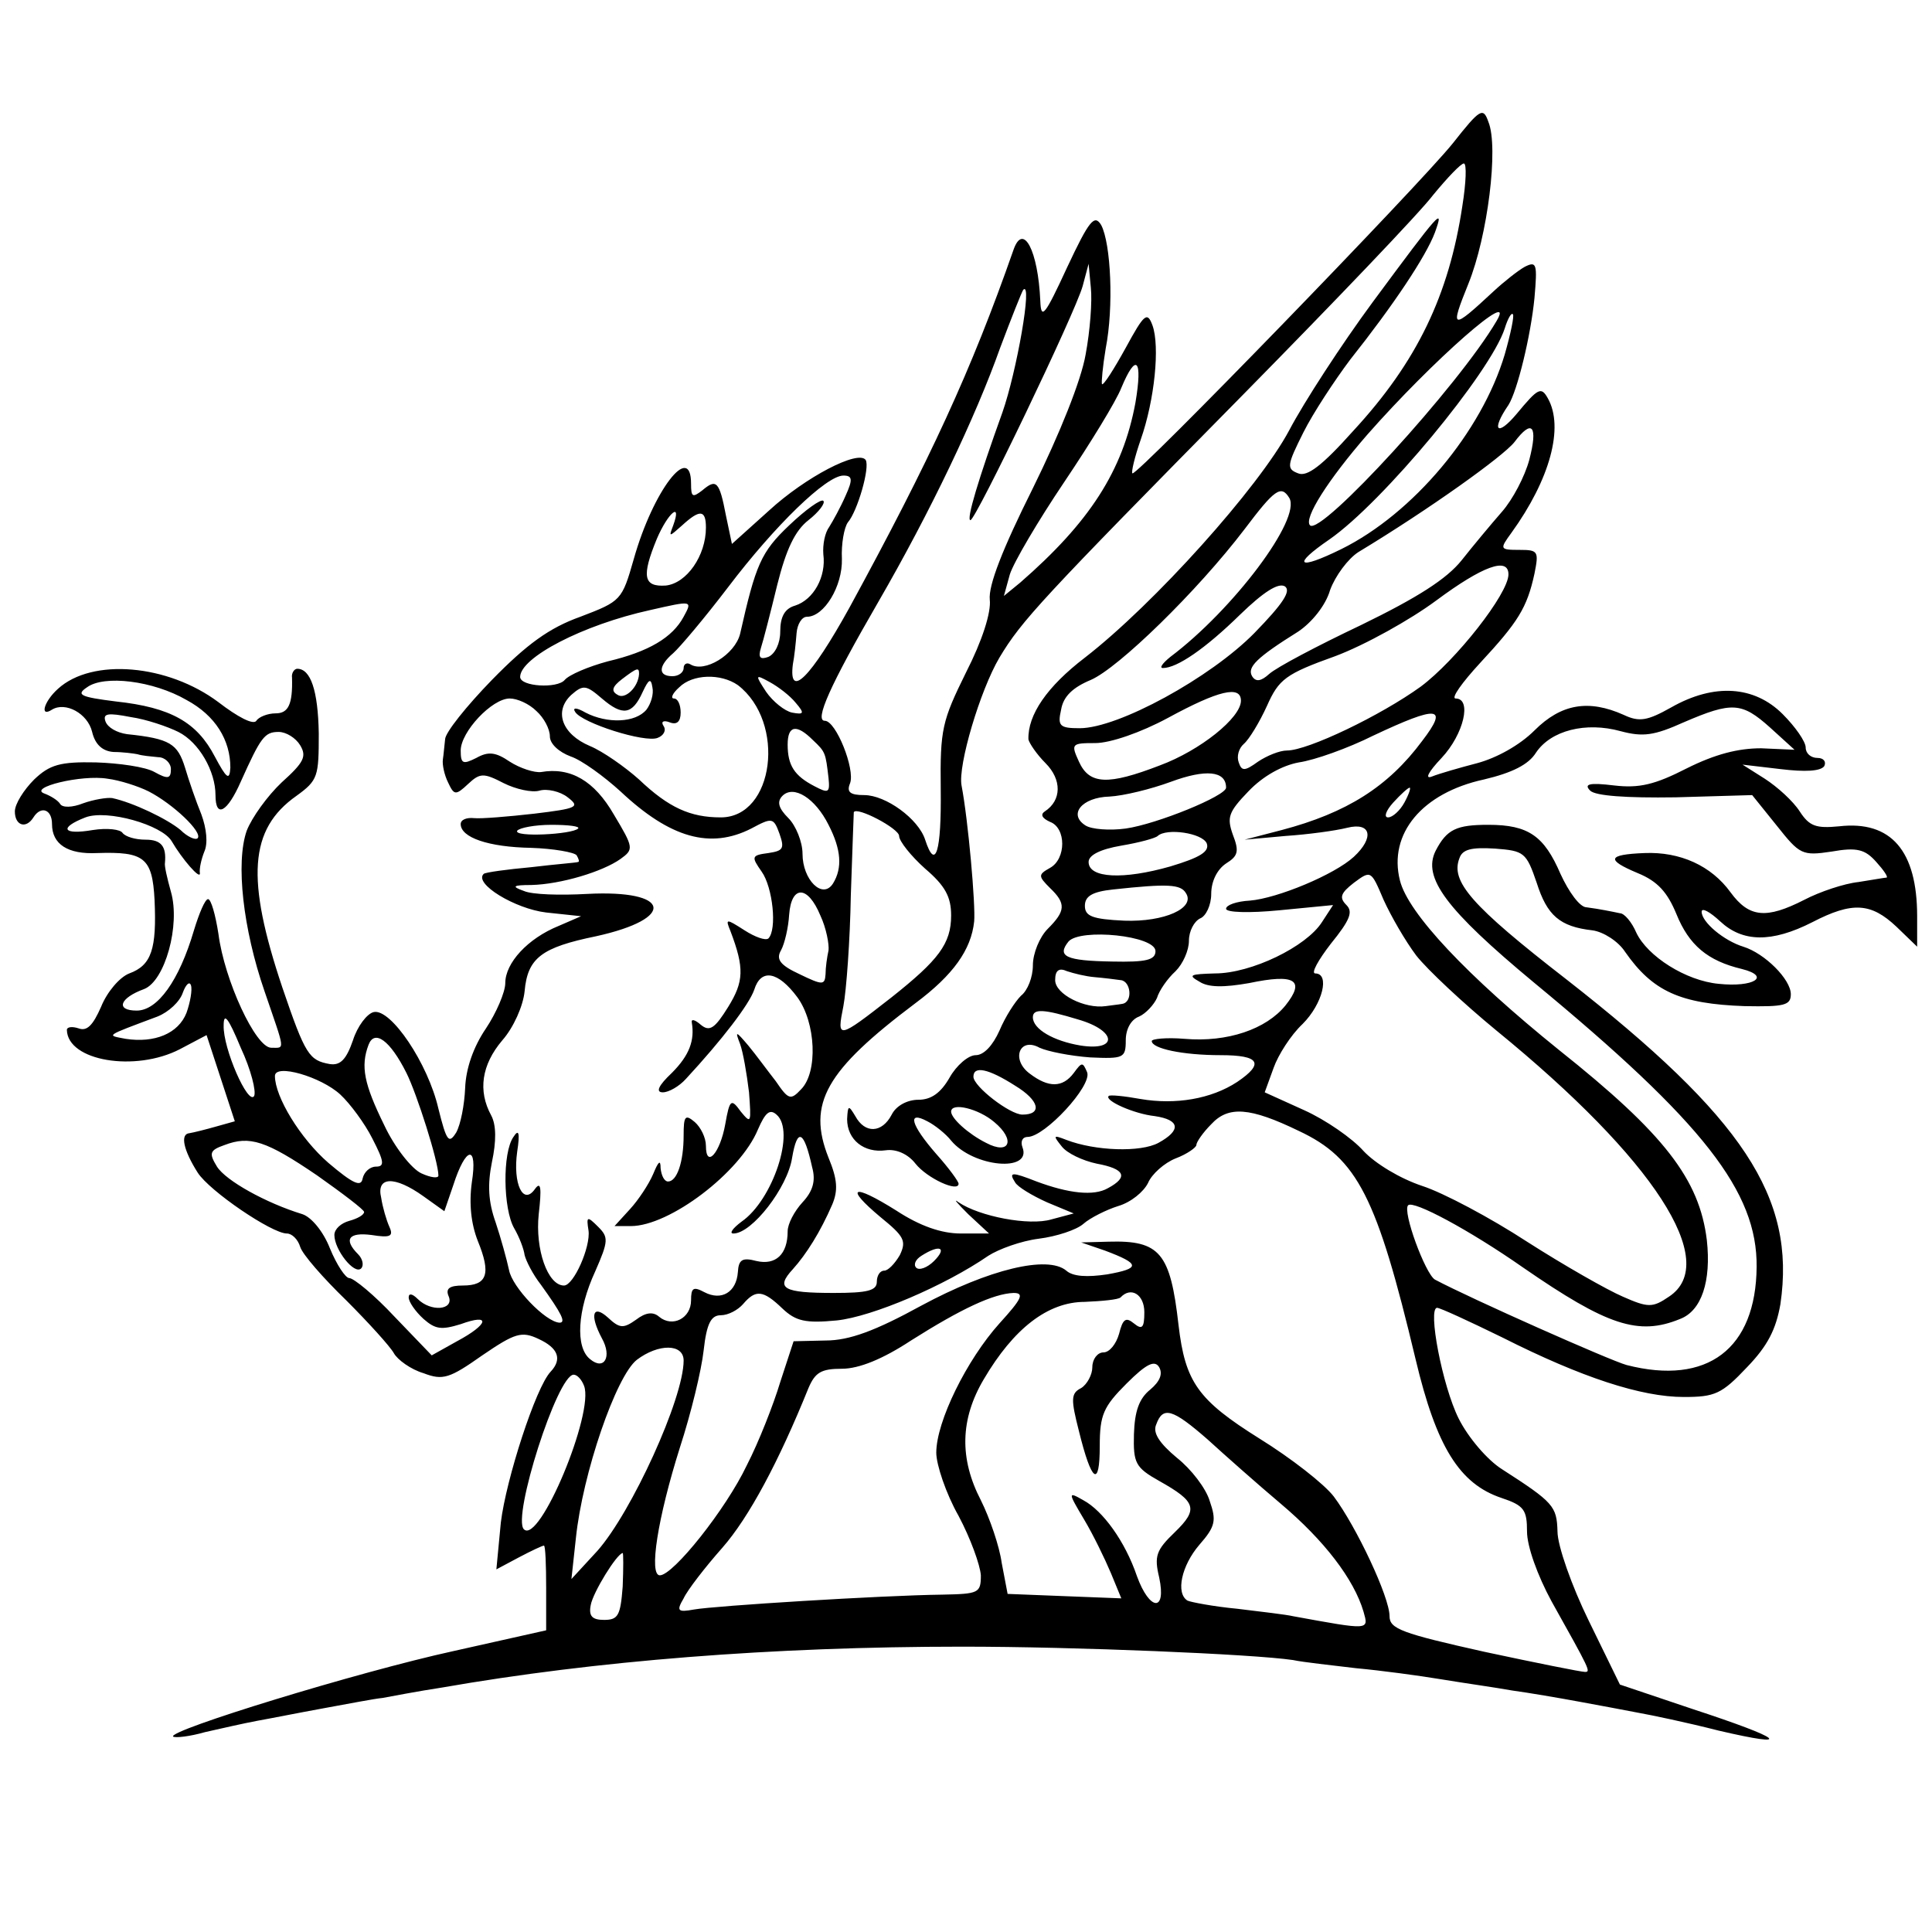<?xml version="1.0" standalone="no"?>
<!DOCTYPE svg PUBLIC "-//W3C//DTD SVG 20010904//EN"
 "http://www.w3.org/TR/2001/REC-SVG-20010904/DTD/svg10.dtd">
<svg version="1.0" xmlns="http://www.w3.org/2000/svg"
 width="260pt" height="260pt" viewBox="0 0 260 260"
 preserveAspectRatio="xMidYMid meet">
<g transform="translate(0,260) scale(0.1,-0.1)"
fill="#000000" stroke="none">
<path d="M1955 2407 c-44 -55 -426 -449 -431 -444 -2 1 3 22 11 45 19 54 26
126 16 154 -7 19 -11 16 -36 -30 -16 -29 -30 -51 -32 -49 -1 2 1 24 5 48 11
56 7 141 -6 166 -9 15 -16 7 -46 -57 -30 -65 -35 -71 -36 -45 -3 68 -23 106
-36 69 -57 -163 -112 -282 -221 -482 -52 -94 -82 -124 -76 -76 2 10 4 29 5 42
1 12 7 22 14 22 23 0 48 41 47 78 -1 20 3 42 8 49 13 15 30 74 24 84 -10 14
-81 -23 -130 -68 l-50 -45 -8 38 c-9 47 -13 50 -32 34 -13 -10 -15 -9 -15 9 0
57 -51 -9 -77 -101 -16 -56 -17 -57 -72 -78 -42 -15 -72 -37 -119 -85 -34 -35
-63 -71 -63 -80 -1 -8 -2 -21 -3 -27 -1 -7 2 -21 7 -31 8 -17 10 -18 27 -2 16
15 21 15 48 1 16 -8 38 -13 48 -10 10 3 28 -1 38 -9 17 -13 13 -15 -45 -22
-35 -4 -72 -7 -81 -6 -10 1 -18 -2 -18 -8 0 -18 37 -31 95 -32 30 -1 58 -6 61
-10 3 -5 4 -9 2 -9 -2 -1 -30 -3 -63 -7 -33 -3 -62 -7 -64 -9 -14 -13 42 -47
84 -52 l47 -5 -30 -13 c-42 -17 -72 -50 -72 -77 0 -12 -12 -40 -26 -61 -17
-25 -27 -54 -28 -80 -1 -23 -6 -49 -12 -60 -10 -16 -13 -12 -24 32 -14 61 -64
135 -87 130 -9 -2 -22 -19 -28 -38 -9 -26 -17 -34 -31 -32 -28 5 -33 12 -64
103 -49 146 -45 213 19 258 29 21 30 26 30 84 -1 58 -11 87 -29 87 -4 0 -8 -6
-7 -12 1 -36 -5 -48 -22 -48 -11 0 -23 -5 -26 -10 -4 -6 -25 5 -51 25 -68 51
-170 60 -216 18 -19 -17 -25 -39 -8 -28 18 11 48 -5 54 -30 4 -17 14 -26 29
-27 12 0 27 -2 32 -3 6 -2 18 -3 28 -4 9 0 17 -8 17 -16 0 -13 -4 -14 -22 -4
-12 7 -48 12 -79 13 -48 1 -62 -3 -83 -23 -14 -14 -26 -33 -26 -43 0 -19 15
-24 25 -8 10 16 25 11 25 -9 0 -27 21 -41 61 -39 63 2 74 -6 77 -63 3 -66 -4
-88 -34 -99 -13 -5 -30 -25 -38 -45 -11 -25 -19 -33 -30 -29 -9 3 -16 2 -16
-2 1 -42 92 -57 152 -26 l36 19 19 -58 19 -58 -25 -7 c-14 -4 -30 -8 -36 -9
-13 -1 -8 -23 11 -53 16 -25 100 -82 120 -82 7 0 15 -8 18 -18 3 -10 31 -42
62 -72 30 -30 59 -62 64 -71 5 -9 23 -22 40 -27 26 -10 35 -7 79 24 44 30 53
33 76 22 26 -12 32 -27 16 -44 -20 -21 -60 -145 -67 -203 l-6 -63 30 16 c17 9
32 16 34 16 2 0 3 -26 3 -57 l0 -57 -125 -28 c-128 -28 -385 -107 -377 -115 3
-2 22 0 43 6 22 5 53 12 69 15 17 3 57 11 90 17 33 6 69 13 80 14 11 2 47 9
80 14 206 36 444 55 700 55 152 0 391 -10 445 -18 14 -3 52 -7 85 -11 33 -3
85 -10 115 -15 30 -5 73 -11 95 -15 22 -3 63 -10 90 -15 28 -5 64 -12 80 -15
17 -3 65 -13 108 -24 103 -24 87 -11 -35 29 l-98 33 -42 86 c-23 47 -42 101
-42 120 -1 34 -5 39 -75 84 -19 12 -45 42 -58 68 -22 44 -42 149 -29 149 4 0
43 -18 88 -40 107 -54 187 -80 244 -80 42 0 51 4 85 40 28 29 39 51 45 85 21
144 -50 251 -288 437 -129 100 -156 132 -144 163 4 12 16 15 48 13 39 -3 42
-5 56 -46 14 -44 31 -59 75 -64 15 -2 35 -15 44 -29 37 -53 74 -70 161 -73 53
-1 62 1 62 16 0 20 -35 55 -64 64 -26 8 -56 33 -56 47 0 6 11 0 25 -13 30 -28
69 -29 124 -1 54 28 79 26 113 -6 l28 -27 0 41 c0 88 -35 129 -105 121 -31 -3
-40 0 -53 20 -9 14 -30 33 -47 44 l-30 19 51 -6 c33 -4 54 -3 59 4 3 6 -1 11
-9 11 -9 0 -16 6 -16 14 0 8 -14 28 -31 45 -38 38 -92 42 -150 9 -32 -18 -43
-20 -64 -10 -47 21 -84 15 -120 -21 -20 -20 -51 -37 -77 -44 -23 -6 -51 -14
-61 -18 -10 -4 -5 6 13 25 30 32 41 80 19 80 -7 0 9 22 33 48 51 55 63 74 73
120 6 30 5 32 -20 32 -27 0 -27 1 -11 23 52 72 71 142 49 181 -9 16 -13 14
-42 -21 -26 -31 -35 -23 -11 12 12 19 30 93 35 144 4 46 3 50 -13 42 -9 -5
-28 -20 -42 -33 -57 -53 -59 -52 -34 10 26 64 41 184 27 218 -7 20 -11 18 -48
-29z m13 -84 c-18 -120 -61 -210 -147 -303 -42 -47 -62 -62 -74 -57 -16 6 -15
11 7 55 13 26 42 70 63 98 58 73 102 139 114 171 13 36 7 29 -84 -94 -42 -57
-92 -134 -112 -172 -41 -77 -182 -234 -275 -306 -51 -39 -77 -77 -76 -110 1
-5 11 -20 23 -32 22 -22 22 -50 -1 -65 -6 -4 -4 -9 7 -14 22 -8 22 -50 0 -62
-16 -9 -16 -11 0 -27 22 -21 21 -31 -3 -55 -11 -11 -20 -33 -20 -49 0 -16 -7
-34 -16 -41 -8 -8 -21 -28 -29 -47 -9 -20 -21 -33 -32 -33 -10 0 -26 -14 -35
-30 -12 -21 -25 -30 -42 -30 -15 0 -30 -8 -36 -20 -13 -25 -36 -26 -49 -2 -9
15 -10 15 -11 -4 0 -28 23 -46 52 -42 14 2 30 -5 40 -18 16 -20 58 -39 58 -27
0 3 -13 21 -30 40 -34 39 -40 59 -12 44 10 -5 25 -17 32 -26 30 -36 109 -43
96 -9 -3 8 0 14 7 14 23 0 87 69 80 87 -6 14 -7 14 -18 -1 -15 -20 -34 -20
-59 -1 -26 19 -14 50 13 35 11 -5 41 -11 68 -13 45 -2 48 -1 48 23 0 15 7 28
18 32 9 4 20 16 24 25 3 10 14 26 25 36 10 10 18 28 18 41 0 13 7 26 15 30 8
3 15 18 15 33 0 17 8 33 20 41 16 10 18 16 9 39 -8 23 -6 30 21 58 20 21 46
35 68 39 21 3 66 19 100 36 87 41 102 40 66 -7 -46 -62 -102 -97 -189 -120
l-50 -13 55 5 c30 2 67 7 83 11 32 8 37 -13 9 -39 -26 -24 -103 -56 -140 -59
-18 -1 -32 -6 -32 -11 0 -5 31 -6 72 -2 l72 7 -15 -23 c-21 -33 -95 -69 -144
-69 -33 -1 -37 -2 -21 -11 12 -8 33 -8 67 -2 62 13 76 4 49 -30 -26 -32 -78
-50 -136 -45 -24 2 -44 0 -44 -3 0 -10 41 -19 93 -19 52 0 59 -11 22 -36 -35
-23 -83 -31 -130 -23 -22 4 -42 6 -43 4 -6 -6 34 -24 62 -27 34 -5 36 -19 5
-36 -24 -13 -85 -11 -124 4 -18 7 -18 6 -6 -9 7 -9 28 -19 47 -23 38 -7 43
-18 15 -33 -19 -11 -53 -7 -96 9 -33 13 -38 13 -29 -1 3 -6 23 -18 43 -27 l36
-15 -30 -8 c-30 -9 -97 4 -125 23 -8 6 -2 -1 13 -16 l28 -26 -38 0 c-26 0 -55
10 -87 31 -59 37 -70 32 -21 -9 32 -26 35 -32 26 -51 -7 -12 -16 -21 -21 -21
-6 0 -10 -7 -10 -15 0 -12 -13 -15 -58 -15 -68 0 -79 6 -55 32 18 20 37 50 53
87 8 19 7 34 -5 63 -29 73 -4 117 117 208 51 38 75 72 79 110 2 22 -8 136 -17
183 -5 27 25 128 51 172 30 50 55 77 329 355 122 124 237 244 255 268 19 23
37 42 41 42 4 0 3 -26 -2 -57z m-507 -200 c-6 -35 -35 -107 -71 -180 -41 -82
-60 -131 -58 -150 2 -17 -10 -55 -32 -98 -32 -65 -35 -76 -34 -157 1 -84 -7
-111 -21 -68 -9 28 -53 60 -82 60 -19 0 -24 4 -19 16 7 19 -19 84 -34 84 -14
0 6 46 72 160 70 121 131 249 164 342 15 40 29 75 31 78 13 13 -9 -111 -28
-165 -32 -89 -49 -145 -43 -145 7 0 141 279 151 315 l8 30 3 -32 c2 -18 -1
-58 -7 -90z m553 45 c-51 -87 -236 -289 -251 -275 -9 9 24 61 77 122 88 100
202 200 174 153z m11 -45 c-31 -104 -123 -214 -220 -262 -59 -29 -67 -22 -16
13 72 50 217 225 236 284 4 13 9 22 11 19 2 -2 -3 -26 -11 -54z m-497 -65
c-17 -92 -62 -161 -155 -242 l-22 -18 8 29 c5 16 38 72 73 124 35 52 70 109
77 127 20 48 29 39 19 -20z m530 -77 c-6 -22 -22 -53 -37 -70 -14 -16 -39 -46
-54 -65 -20 -25 -59 -50 -135 -87 -59 -28 -114 -57 -124 -66 -11 -10 -18 -11
-23 -3 -7 12 6 25 62 60 18 12 37 35 43 56 7 19 24 42 38 51 96 58 195 129
210 148 24 32 32 22 20 -24z m-920 -48 c-7 -16 -17 -34 -22 -42 -6 -8 -9 -24
-8 -37 4 -30 -13 -61 -38 -69 -14 -4 -20 -15 -20 -35 0 -16 -7 -30 -16 -34
-11 -4 -14 -1 -10 12 3 9 13 48 22 85 12 48 24 73 42 87 14 11 23 23 20 26 -3
3 -24 -12 -46 -33 -38 -36 -45 -53 -66 -146 -7 -28 -48 -53 -67 -41 -5 3 -9 0
-9 -5 0 -6 -7 -11 -15 -11 -20 0 -19 14 1 31 9 8 42 47 74 89 63 83 132 150
155 150 12 0 13 -5 3 -27z m597 -3 c17 -28 -76 -151 -160 -214 -11 -9 -15 -15
-10 -15 19 0 57 26 104 72 31 30 51 43 60 38 9 -6 -2 -23 -41 -63 -59 -60
-183 -128 -235 -128 -27 0 -30 3 -25 25 3 18 16 30 40 40 37 16 143 119 207
203 40 53 49 60 60 42z m-829 -37 c-6 -16 -6 -16 12 0 24 22 32 21 32 -3 0
-38 -26 -75 -54 -78 -30 -2 -33 12 -12 63 15 35 34 51 22 18z m1124 -66 c0
-26 -71 -116 -118 -151 -54 -39 -152 -86 -180 -86 -10 0 -27 -7 -39 -15 -18
-13 -22 -13 -26 -1 -3 8 0 19 7 25 7 6 21 29 31 51 16 36 25 43 92 67 40 15
101 49 136 75 62 46 97 59 97 35z m-1110 -57 c-15 -28 -47 -47 -102 -60 -26
-7 -52 -18 -58 -25 -10 -12 -60 -9 -60 4 0 26 84 70 175 90 57 13 57 13 45 -9z
m-60 -77 c-1 -18 -19 -35 -29 -28 -9 5 -7 11 6 21 21 16 23 16 23 7z m-609
-35 c39 -21 59 -54 59 -91 -1 -18 -5 -15 -21 15 -24 46 -59 66 -133 74 -48 6
-54 9 -39 19 23 17 89 9 134 -17z m619 -13 c-15 -18 -53 -19 -82 -4 -12 7 -18
7 -14 1 9 -15 94 -42 111 -35 8 3 12 10 8 16 -4 6 0 8 8 5 10 -4 15 1 15 13 0
11 -4 19 -9 19 -5 0 -2 7 7 15 18 18 56 19 79 3 65 -50 49 -178 -23 -178 -41
0 -70 13 -110 51 -19 17 -49 38 -66 45 -38 16 -49 47 -25 69 16 14 20 13 41
-5 28 -24 41 -22 55 9 8 17 11 19 13 6 2 -9 -2 -22 -8 -30z m201 9 c12 -14 11
-16 -5 -13 -10 2 -26 15 -35 28 -15 23 -15 24 5 13 11 -6 27 -18 35 -28z m599
3 c0 -23 -55 -67 -109 -87 -70 -27 -95 -26 -109 5 -11 24 -10 25 22 25 20 0
61 14 98 34 68 37 98 44 98 23z m-948 -14 c10 -9 18 -24 18 -34 0 -10 12 -21
28 -27 15 -5 45 -27 67 -47 67 -63 121 -78 176 -50 28 15 30 15 38 -7 7 -20 5
-23 -15 -26 -23 -3 -23 -5 -9 -25 15 -21 21 -78 9 -90 -4 -3 -18 2 -32 11 -25
16 -26 16 -19 -1 19 -50 18 -68 -3 -102 -18 -29 -25 -34 -37 -24 -8 7 -13 8
-12 3 4 -24 -3 -44 -27 -68 -18 -17 -22 -26 -12 -26 8 0 22 8 31 18 49 53 85
100 92 120 9 29 32 25 58 -10 25 -34 28 -101 5 -124 -14 -15 -17 -14 -34 11
-11 14 -27 36 -37 48 -17 20 -18 20 -11 2 4 -11 9 -40 12 -65 3 -41 3 -43 -11
-26 -13 18 -15 17 -21 -17 -7 -39 -26 -60 -26 -29 0 11 -7 25 -15 32 -13 11
-15 8 -15 -18 0 -36 -9 -62 -21 -62 -5 0 -9 8 -10 18 0 12 -3 9 -10 -8 -6 -14
-20 -35 -31 -47 l-21 -23 22 0 c52 0 147 72 171 130 10 23 16 28 25 20 26 -22
-5 -115 -47 -144 -12 -9 -17 -16 -11 -16 25 0 73 62 79 102 7 41 16 37 27 -13
5 -18 1 -32 -13 -47 -11 -12 -20 -29 -20 -39 0 -31 -16 -46 -42 -40 -19 5 -24
2 -25 -15 -2 -27 -22 -39 -45 -27 -15 8 -18 6 -18 -11 0 -24 -25 -37 -43 -22
-8 7 -18 6 -31 -4 -17 -12 -22 -12 -38 3 -20 18 -25 4 -8 -28 14 -25 3 -44
-16 -28 -20 16 -17 66 7 118 18 41 18 46 4 60 -15 15 -16 14 -13 -5 3 -22 -20
-74 -33 -74 -22 0 -39 49 -34 96 4 35 3 45 -5 34 -16 -23 -30 7 -24 50 4 26 2
31 -5 20 -15 -21 -14 -97 1 -123 7 -12 13 -28 14 -36 2 -8 11 -26 22 -40 28
-39 34 -51 25 -51 -19 1 -64 48 -68 71 -3 14 -11 43 -18 64 -10 28 -11 51 -5
81 6 28 6 50 -1 63 -18 33 -13 68 15 101 15 17 28 46 30 66 4 45 23 59 96 74
109 24 101 63 -12 57 -36 -2 -74 -1 -85 4 -17 6 -15 8 10 8 40 1 96 18 120 35
18 13 18 15 -9 60 -26 45 -58 64 -98 57 -9 -1 -28 5 -42 14 -19 13 -29 14 -45
5 -18 -9 -21 -8 -21 10 0 25 42 70 66 70 10 0 26 -7 36 -17z m1660 -22 l33
-30 -45 2 c-31 0 -62 -8 -100 -27 -43 -22 -64 -27 -98 -23 -33 4 -41 2 -32 -7
7 -7 48 -10 115 -9 l103 3 33 -41 c31 -39 34 -41 74 -35 34 6 45 3 60 -14 10
-11 16 -20 14 -21 -2 0 -19 -3 -38 -6 -19 -2 -52 -13 -73 -24 -51 -26 -74 -24
-99 10 -26 36 -68 55 -116 53 -50 -2 -52 -9 -9 -27 27 -11 40 -26 52 -55 17
-42 42 -63 88 -74 40 -10 16 -25 -31 -20 -44 4 -96 37 -111 69 -6 14 -16 26
-22 26 -5 1 -14 3 -20 4 -5 1 -17 3 -25 4 -9 0 -24 21 -35 45 -22 51 -43 66
-97 66 -43 0 -56 -6 -71 -35 -18 -36 14 -79 132 -177 229 -189 301 -282 300
-383 -1 -110 -66 -160 -175 -132 -22 6 -209 89 -258 115 -13 8 -44 92 -36 100
7 7 82 -33 155 -84 113 -78 155 -92 211 -69 29 11 42 51 36 106 -10 82 -57
143 -199 256 -124 100 -203 184 -214 228 -16 63 30 118 113 136 38 9 60 20 70
36 20 30 67 42 114 29 30 -8 45 -6 85 12 65 28 78 27 116 -7z m-2142 -6 c28
-14 50 -53 50 -85 0 -32 16 -23 34 18 27 60 32 67 51 67 10 0 23 -8 29 -18 9
-15 5 -23 -25 -50 -19 -18 -40 -47 -47 -65 -15 -43 -5 -132 24 -216 28 -82 28
-76 9 -76 -21 0 -63 91 -71 153 -4 26 -10 47 -14 47 -4 0 -12 -19 -19 -42 -20
-68 -49 -108 -77 -108 -29 0 -23 17 10 29 28 11 49 86 36 131 -5 18 -9 35 -8
39 2 22 -5 31 -26 31 -14 0 -27 4 -31 9 -3 5 -21 7 -40 4 -41 -7 -46 3 -10 17
29 11 103 -10 116 -32 14 -24 39 -53 38 -43 -1 6 2 19 6 29 5 11 3 31 -4 50
-7 17 -17 46 -22 63 -10 32 -20 39 -78 45 -14 2 -26 9 -29 17 -4 11 3 12 34 6
21 -3 50 -13 64 -20z m854 -11 c17 -16 17 -17 21 -51 2 -20 0 -21 -19 -11 -27
14 -36 28 -36 56 0 26 12 28 34 6z m556 -64 c0 -11 -93 -49 -135 -55 -22 -3
-46 -1 -54 4 -24 15 -5 38 32 39 19 1 56 10 83 20 46 17 74 15 74 -8z m-1450
-5 c33 -17 73 -55 66 -63 -3 -3 -14 2 -23 11 -18 15 -64 37 -92 43 -7 1 -25
-2 -39 -7 -15 -6 -28 -6 -31 -1 -3 5 -13 11 -21 14 -23 8 50 26 85 20 16 -2
41 -10 55 -17z m915 -45 c17 -33 19 -58 6 -79 -14 -22 -41 5 -41 40 0 16 -9
38 -19 48 -13 13 -16 22 -8 30 15 15 44 -3 62 -39z m775 30 c-6 -11 -16 -20
-22 -20 -6 0 -3 9 7 20 10 11 20 20 22 20 2 0 -1 -9 -7 -20z m-680 -45 c0 -7
16 -27 35 -44 27 -23 35 -38 35 -63 0 -38 -17 -60 -80 -110 -73 -57 -74 -57
-65 -12 4 21 9 89 10 149 2 61 4 111 4 112 4 8 61 -22 61 -32z m-432 10 c-8
-8 -87 -12 -82 -3 3 4 24 8 46 8 23 0 39 -2 36 -5z m846 -20 c4 -11 -9 -19
-49 -31 -63 -18 -110 -16 -110 6 0 9 15 17 44 22 24 4 46 10 49 13 12 11 60 4
66 -10z m282 -151 c15 -19 63 -64 108 -101 212 -173 302 -312 232 -358 -22
-15 -28 -15 -62 0 -21 9 -79 42 -129 74 -49 32 -113 66 -141 75 -30 10 -63 30
-79 47 -15 17 -51 42 -80 55 l-53 24 12 33 c6 17 23 44 39 59 27 27 37 68 17
68 -6 0 4 18 21 40 26 32 30 43 21 52 -10 10 -8 16 10 30 23 17 23 17 40 -23
10 -22 29 -55 44 -75z m-310 84 c13 -20 -29 -39 -83 -37 -43 2 -53 6 -53 20 0
13 10 19 38 22 74 8 91 7 98 -5z m-492 -30 c8 -17 12 -39 11 -47 -2 -9 -4 -23
-4 -32 -1 -15 -4 -15 -35 0 -26 12 -32 20 -25 32 5 9 10 31 11 48 3 40 25 40
42 -1z m451 -48 c0 -12 -13 -15 -58 -14 -63 1 -75 7 -59 27 16 18 117 8 117
-13z m-82 -35 c12 -1 28 -3 35 -4 14 -1 17 -30 2 -32 -5 -1 -16 -2 -22 -3 -28
-4 -68 16 -68 35 0 13 5 17 16 12 9 -3 25 -7 37 -8z m-1222 -48 c-11 -28 -43
-41 -82 -35 -26 5 -29 3 43 30 15 6 30 20 34 32 4 11 9 16 11 10 2 -6 -1 -23
-6 -37z m91 -112 c-8 -13 -42 64 -41 95 0 18 6 11 23 -30 14 -30 21 -59 18
-65z m1109 103 c52 -15 54 -43 3 -35 -36 6 -64 22 -64 38 0 12 15 11 61 -3z
m-904 -72 c14 -28 43 -119 43 -138 0 -4 -10 -3 -23 3 -13 6 -36 35 -50 65 -27
55 -32 79 -21 108 8 21 29 6 51 -38z m-89 -29 c13 -12 33 -39 43 -59 16 -31
17 -38 5 -38 -8 0 -16 -7 -18 -16 -2 -12 -13 -7 -46 21 -38 33 -72 89 -72 117
0 17 62 -1 88 -25z m908 12 c33 -20 37 -39 10 -39 -17 0 -66 38 -66 51 0 15
20 11 56 -12z m-28 -49 c29 -24 21 -45 -11 -28 -24 12 -47 33 -47 42 0 13 37
4 58 -14z m410 -12 c79 -37 105 -89 157 -307 28 -118 59 -168 116 -187 30 -10
34 -16 34 -45 0 -20 14 -59 33 -94 52 -93 53 -95 45 -95 -5 0 -65 12 -135 27
-112 25 -128 31 -128 48 0 26 -45 121 -75 161 -13 17 -58 52 -100 78 -83 52
-100 76 -109 153 -11 97 -25 114 -94 112 l-37 -1 32 -11 c48 -18 48 -24 3 -32
-27 -4 -46 -3 -55 5 -25 21 -104 2 -195 -47 -62 -34 -97 -47 -129 -47 l-43 -1
-18 -55 c-9 -30 -29 -81 -45 -112 -28 -59 -99 -148 -117 -148 -15 0 -3 77 27
172 15 46 29 104 32 131 4 36 10 47 23 47 10 0 23 7 30 15 17 20 27 19 53 -6
18 -17 31 -20 73 -16 48 5 146 47 204 87 14 9 44 20 68 23 24 3 51 12 60 20 9
8 31 19 47 24 17 5 34 19 40 31 5 12 22 27 37 33 16 6 28 15 28 18 0 4 9 17
20 28 23 25 52 23 118 -9z m-1321 -60 c34 -24 63 -46 63 -49 0 -4 -9 -9 -20
-12 -11 -3 -20 -11 -20 -19 0 -20 27 -54 36 -45 4 4 2 13 -4 19 -20 20 -13 30
18 26 25 -4 30 -2 24 11 -4 9 -9 26 -11 39 -7 29 18 30 57 2 l28 -20 12 35
c17 53 33 55 25 4 -4 -29 -1 -56 8 -79 18 -44 13 -60 -20 -60 -18 0 -24 -4
-19 -15 7 -18 -24 -21 -42 -3 -7 7 -12 8 -12 2 0 -6 9 -19 20 -29 16 -14 24
-15 50 -7 41 15 38 0 -5 -23 l-34 -19 -50 52 c-27 29 -55 52 -61 52 -5 0 -17
18 -26 40 -9 23 -25 42 -37 46 -49 15 -103 45 -115 64 -11 18 -10 22 10 29 34
13 56 6 125 -41z m830 -115 c-9 -9 -20 -13 -24 -9 -4 4 -1 11 7 16 25 16 35
11 17 -7z m88 -84 c-44 -49 -85 -132 -85 -174 0 -16 13 -55 30 -85 16 -30 29
-66 30 -80 0 -24 -3 -25 -52 -26 -81 -1 -306 -15 -334 -20 -22 -4 -24 -2 -14
15 5 11 29 42 52 68 36 41 76 116 116 215 9 21 17 26 45 26 23 0 55 13 93 38
68 43 111 63 138 64 15 0 11 -8 -19 -41z m195 15 c0 -21 -3 -24 -14 -15 -11 9
-15 6 -20 -14 -4 -14 -13 -25 -21 -25 -8 0 -15 -9 -15 -20 0 -10 -7 -23 -15
-28 -14 -7 -14 -15 -3 -58 17 -69 28 -77 28 -20 0 42 5 53 36 84 27 27 38 32
44 22 5 -9 1 -19 -12 -30 -15 -12 -21 -29 -22 -60 -1 -39 2 -45 34 -63 50 -28
53 -38 21 -69 -25 -24 -28 -32 -21 -61 10 -47 -13 -45 -30 2 -16 47 -46 88
-72 102 -21 12 -21 11 1 -26 12 -20 28 -53 36 -72 l14 -34 -77 3 -76 3 -8 42
c-3 22 -16 60 -28 84 -29 56 -28 109 4 163 40 68 86 104 136 104 23 1 45 3 48
6 14 15 32 4 32 -20z m-620 -65 c0 -51 -70 -204 -116 -256 l-35 -38 6 55 c9
87 54 218 82 240 29 22 63 22 63 -1z m-134 -34 c14 -36 -60 -214 -81 -193 -16
16 45 208 67 208 5 0 11 -7 14 -15z m839 -72 c23 -21 67 -60 99 -87 58 -49 98
-101 111 -145 7 -25 9 -25 -95 -6 -8 2 -42 6 -75 10 -32 3 -63 9 -67 11 -16
10 -8 47 16 75 22 25 23 33 14 59 -5 17 -25 43 -44 58 -24 20 -33 34 -28 45 9
25 22 21 69 -20z m-787 -198 c-3 -39 -6 -45 -25 -45 -16 0 -21 5 -18 20 3 17
35 69 43 70 1 0 1 -20 0 -45z"/>
</g>
</svg>

